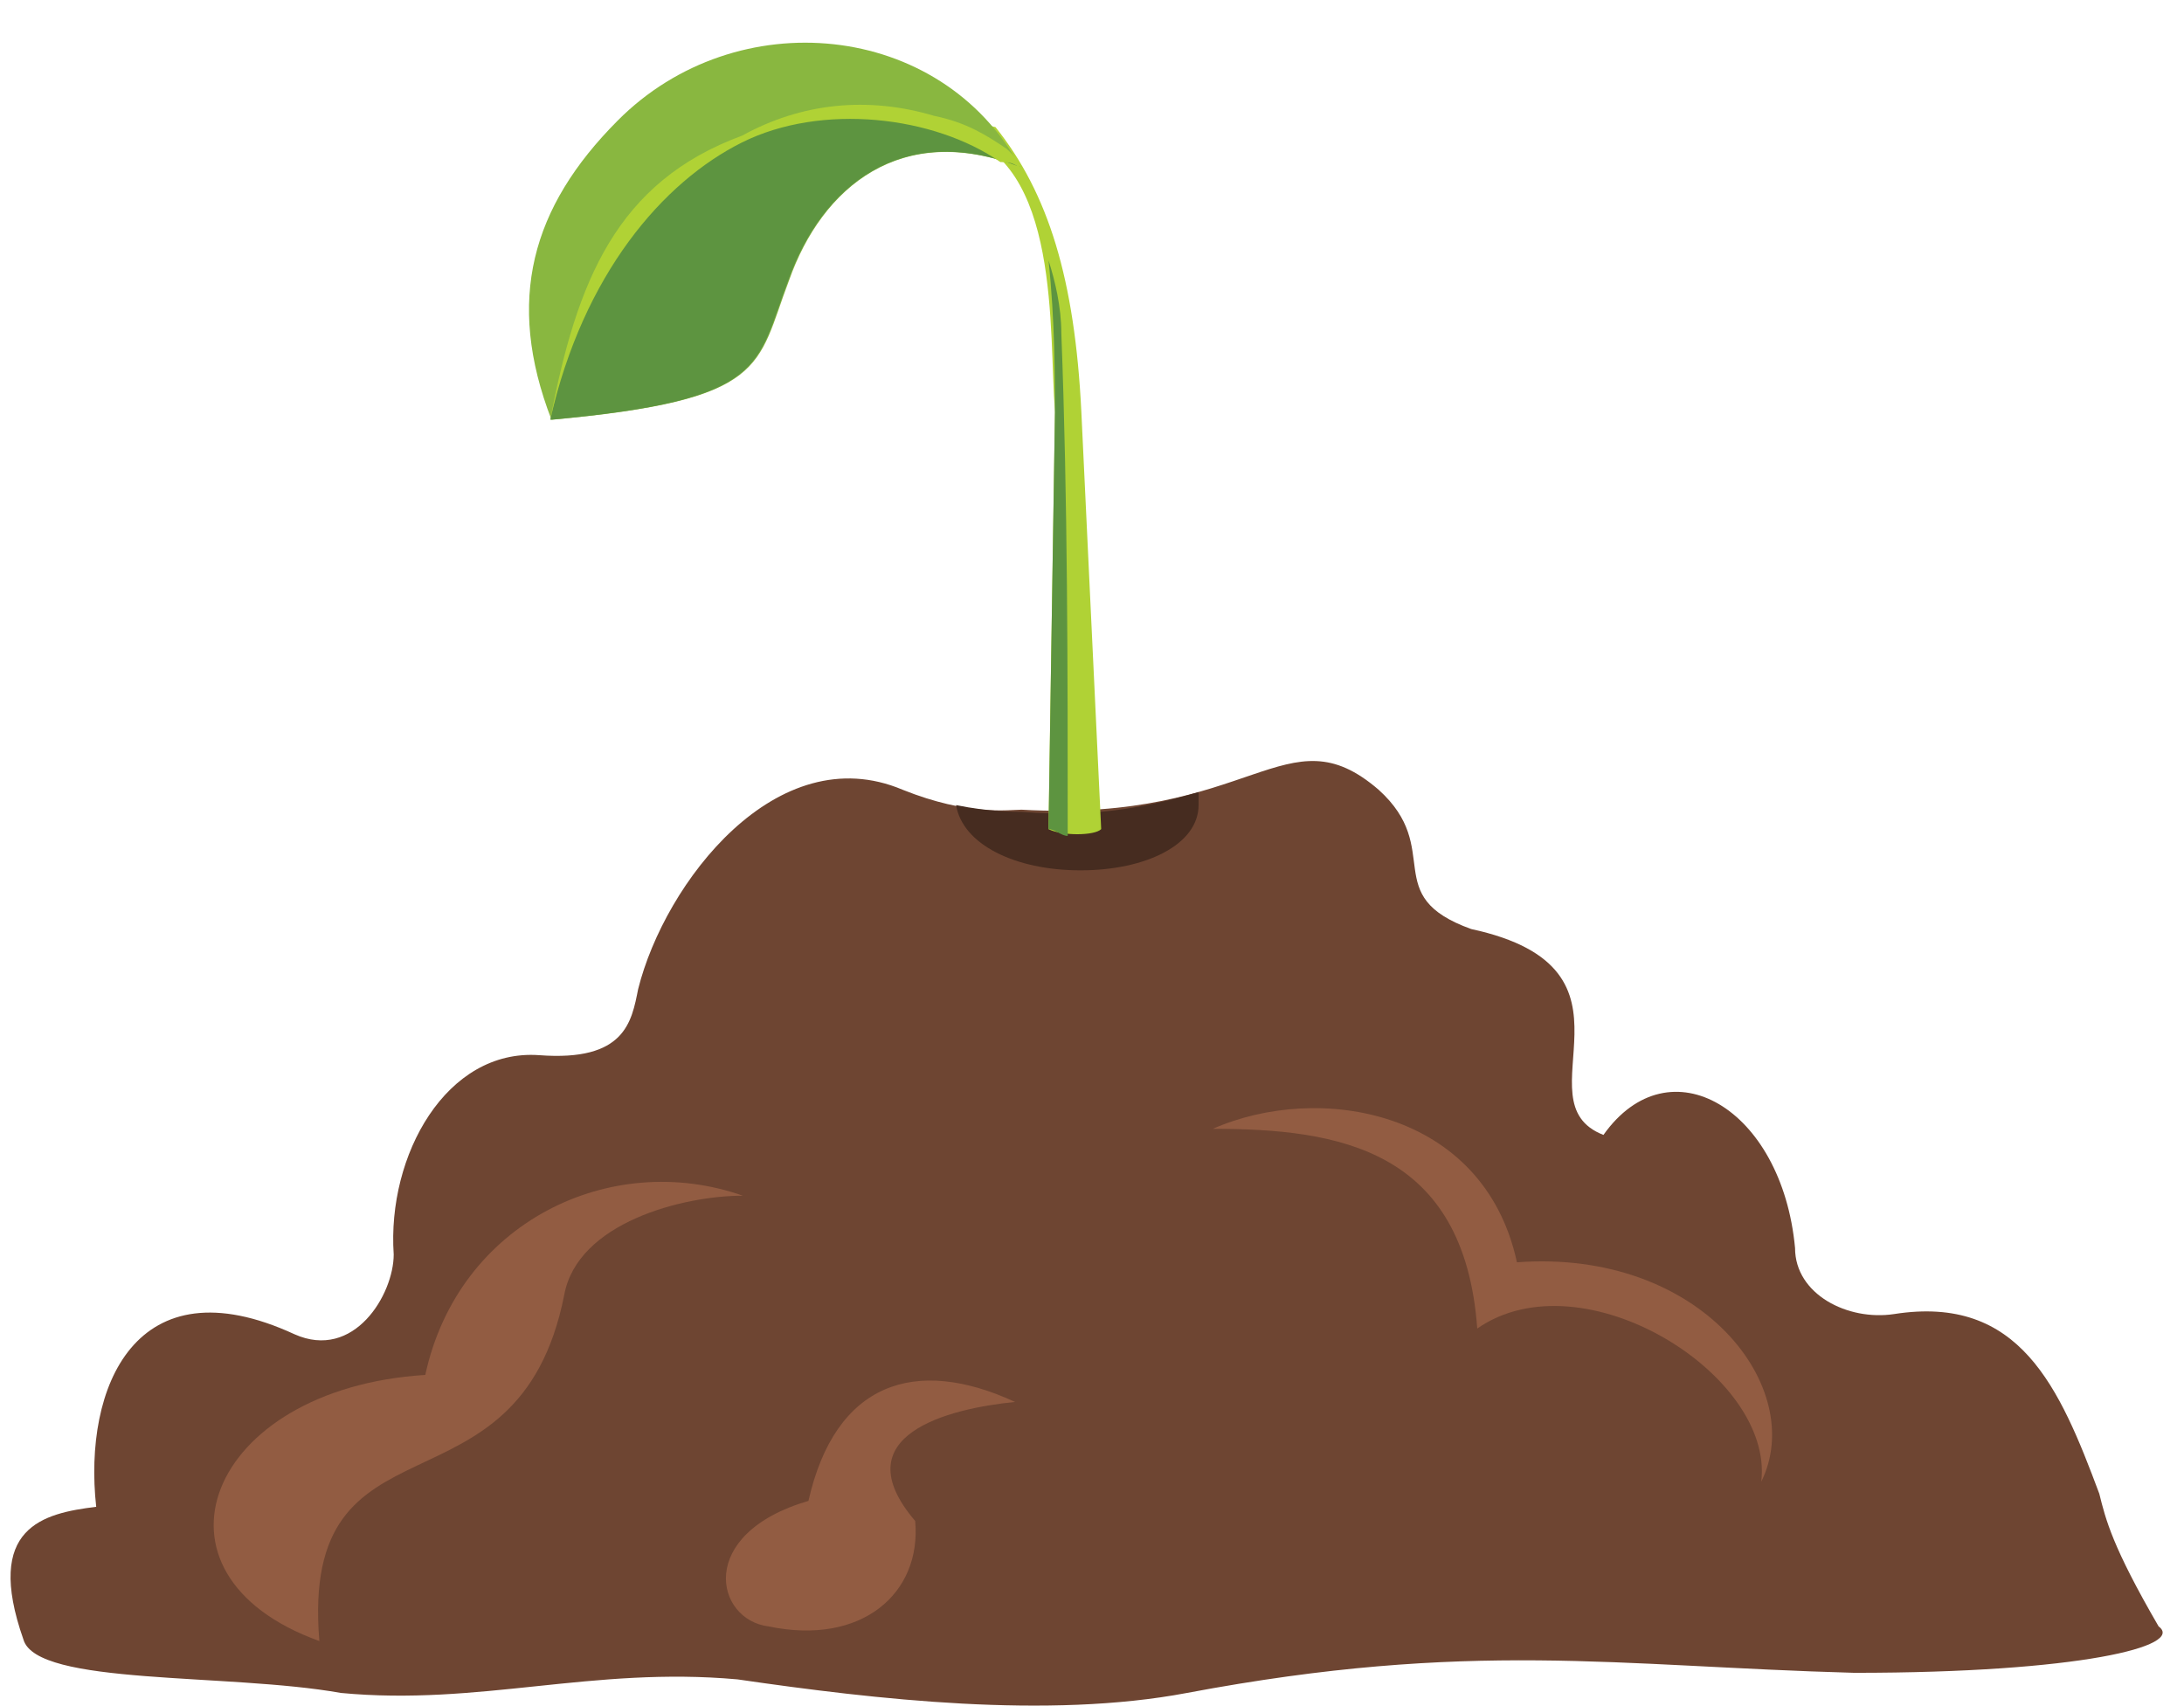 <?xml version="1.0" encoding="utf-8"?>
<!-- Generator: Adobe Illustrator 16.0.0, SVG Export Plug-In . SVG Version: 6.00 Build 0)  -->
<!DOCTYPE svg PUBLIC "-//W3C//DTD SVG 1.1//EN" "http://www.w3.org/Graphics/SVG/1.1/DTD/svg11.dtd">
<svg version="1.1" id="Layer_1" xmlns="http://www.w3.org/2000/svg" xmlns:xlink="http://www.w3.org/1999/xlink" x="0px" y="0px"
	 width="137px" height="107px" viewBox="0 0 137 107" enable-background="new 0 0 137 107" xml:space="preserve">
<g>
	<path fill-rule="evenodd" clip-rule="evenodd" fill="#6E4532" d="M131.686,93.705c0.409,1.646,0.819,3.324,3.722,8.326
		c1.673,1.235-4.984,2.912-19.084,2.912c-14.922-0.411-24.038-2.09-41.861,1.261c-8.723,1.651-19.495,0.417-28.202-0.85
		c-9.133-0.822-16.181,1.679-24.889,0.85c-7.05-1.261-19.069-0.438-19.902-3.351c-2.483-7.064,1.243-7.915,4.565-8.325
		c-0.83-7.504,2.483-15.417,12.434-10.827c3.739,1.676,6.228-2.5,6.228-5.002c-0.423-6.235,3.315-12.915,9.12-12.504
		c5.394,0.412,5.805-2.09,6.214-4.146c1.668-6.68,8.708-15.844,16.593-12.504c4.148,1.662,6.64,1.25,7.46,1.25
		c14.511,0.823,16.593-6.252,22.397-1.25c4.133,3.735,0,6.647,5.805,8.737c11.607,2.501,2.902,10.827,8.297,12.916
		c4.132-5.824,11.199-1.678,12.019,7.092c0,2.912,3.312,4.589,6.215,4.146C126.701,81.201,129.193,87.024,131.686,93.705"/>
	<path fill-rule="evenodd" clip-rule="evenodd" fill="#462C20" d="M59.974,50.507c2.054,0.422,3.701,0.422,4.108,0.422
		c4.941,0.407,8.249-0.422,11.103-1.234v0.812c0,2.47-3.293,4.093-7.402,4.093C63.674,54.6,60.381,52.977,59.974,50.507"/>
	<path fill-rule="evenodd" clip-rule="evenodd" fill="#B0D235" d="M62.446,7.973c3.323,4.155,4.977,9.558,5.386,17.866l1.244,26.175
		c-0.409,0.427-2.488,0.427-3.307,0l0.41-26.175c-0.41-4.984,0.409-15.784-6.204-17.453C60.383,7.973,60.792,7.563,62.446,7.973"/>
	<path fill-rule="evenodd" clip-rule="evenodd" fill="#5D9440" d="M66.977,52.441c-0.401,0-0.801-0.426-1.203-0.426l0.401-26.129
		c0-2.083,0-5.806-0.401-9.545c0.401,1.247,0.802,2.903,0.802,4.559C66.977,31.282,66.977,42.06,66.977,52.441"/>
	<path fill-rule="evenodd" clip-rule="evenodd" fill="#925C42" d="M20.033,102.95c-11.622-4.182-7.055-15.839,6.645-16.695
		c2.068-9.566,11.618-14.159,19.92-11.244c-3.741,0-10.383,1.678-11.207,6.239C32.486,95.854,18.786,87.935,20.033,102.95"/>
	<path fill-rule="evenodd" clip-rule="evenodd" fill="#925C42" d="M48.206,102.03c-3.332-0.409-4.585-5.796,2.507-7.874
		c1.682-7.433,6.695-9.103,12.962-6.206c-4.172,0.411-10.868,2.08-6.267,7.467C57.821,99.951,54.061,103.259,48.206,102.03"/>
	<path fill-rule="evenodd" clip-rule="evenodd" fill="#925C42" d="M76.079,70.815c6.622-2.917,16.997-1.235,19.077,8.374
		c11.605-0.856,18.226,7.929,15.325,13.763c0.82-6.689-11.194-14.207-17.815-9.608C91.845,72.086,83.963,70.815,76.079,70.815"/>
	<path fill-rule="evenodd" clip-rule="evenodd" fill="#89B740" d="M34.595,26.334c-2.899-7.503-1.245-13.347,4.144-18.762
		C46.192,0.065,59.02,1.316,64,10.485c-7.454-2.913-12.434,1.251-14.499,7.095C47.436,22.997,48.257,25.087,34.595,26.334"/>
	<path fill-rule="evenodd" clip-rule="evenodd" fill="#5D9440" d="M34.515,26.334c2.072-9.189,4.567-13.357,8.72-15.861
		c7.058-5.009,15.364-4.17,20.765,0c-7.485-2.918-12.459,1.252-14.544,7.099C47.388,22.994,48.21,25.083,34.515,26.334"/>
	<path fill-rule="evenodd" clip-rule="evenodd" fill="#B0D235" d="M63.163,9.346C63.589,9.755,64,10.167,64,10.591
		c-0.411-0.424-0.837-0.424-1.248-0.424C58.6,7.269,51.542,6.446,46.551,8.933c-4.974,2.478-9.964,8.279-12.036,17.403
		c1.662-8.703,4.156-14.926,12.036-17.826c3.743-2.064,7.896-2.479,12.049-1.242C60.668,7.691,61.916,8.51,63.163,9.346"/>
</g>
</svg>
